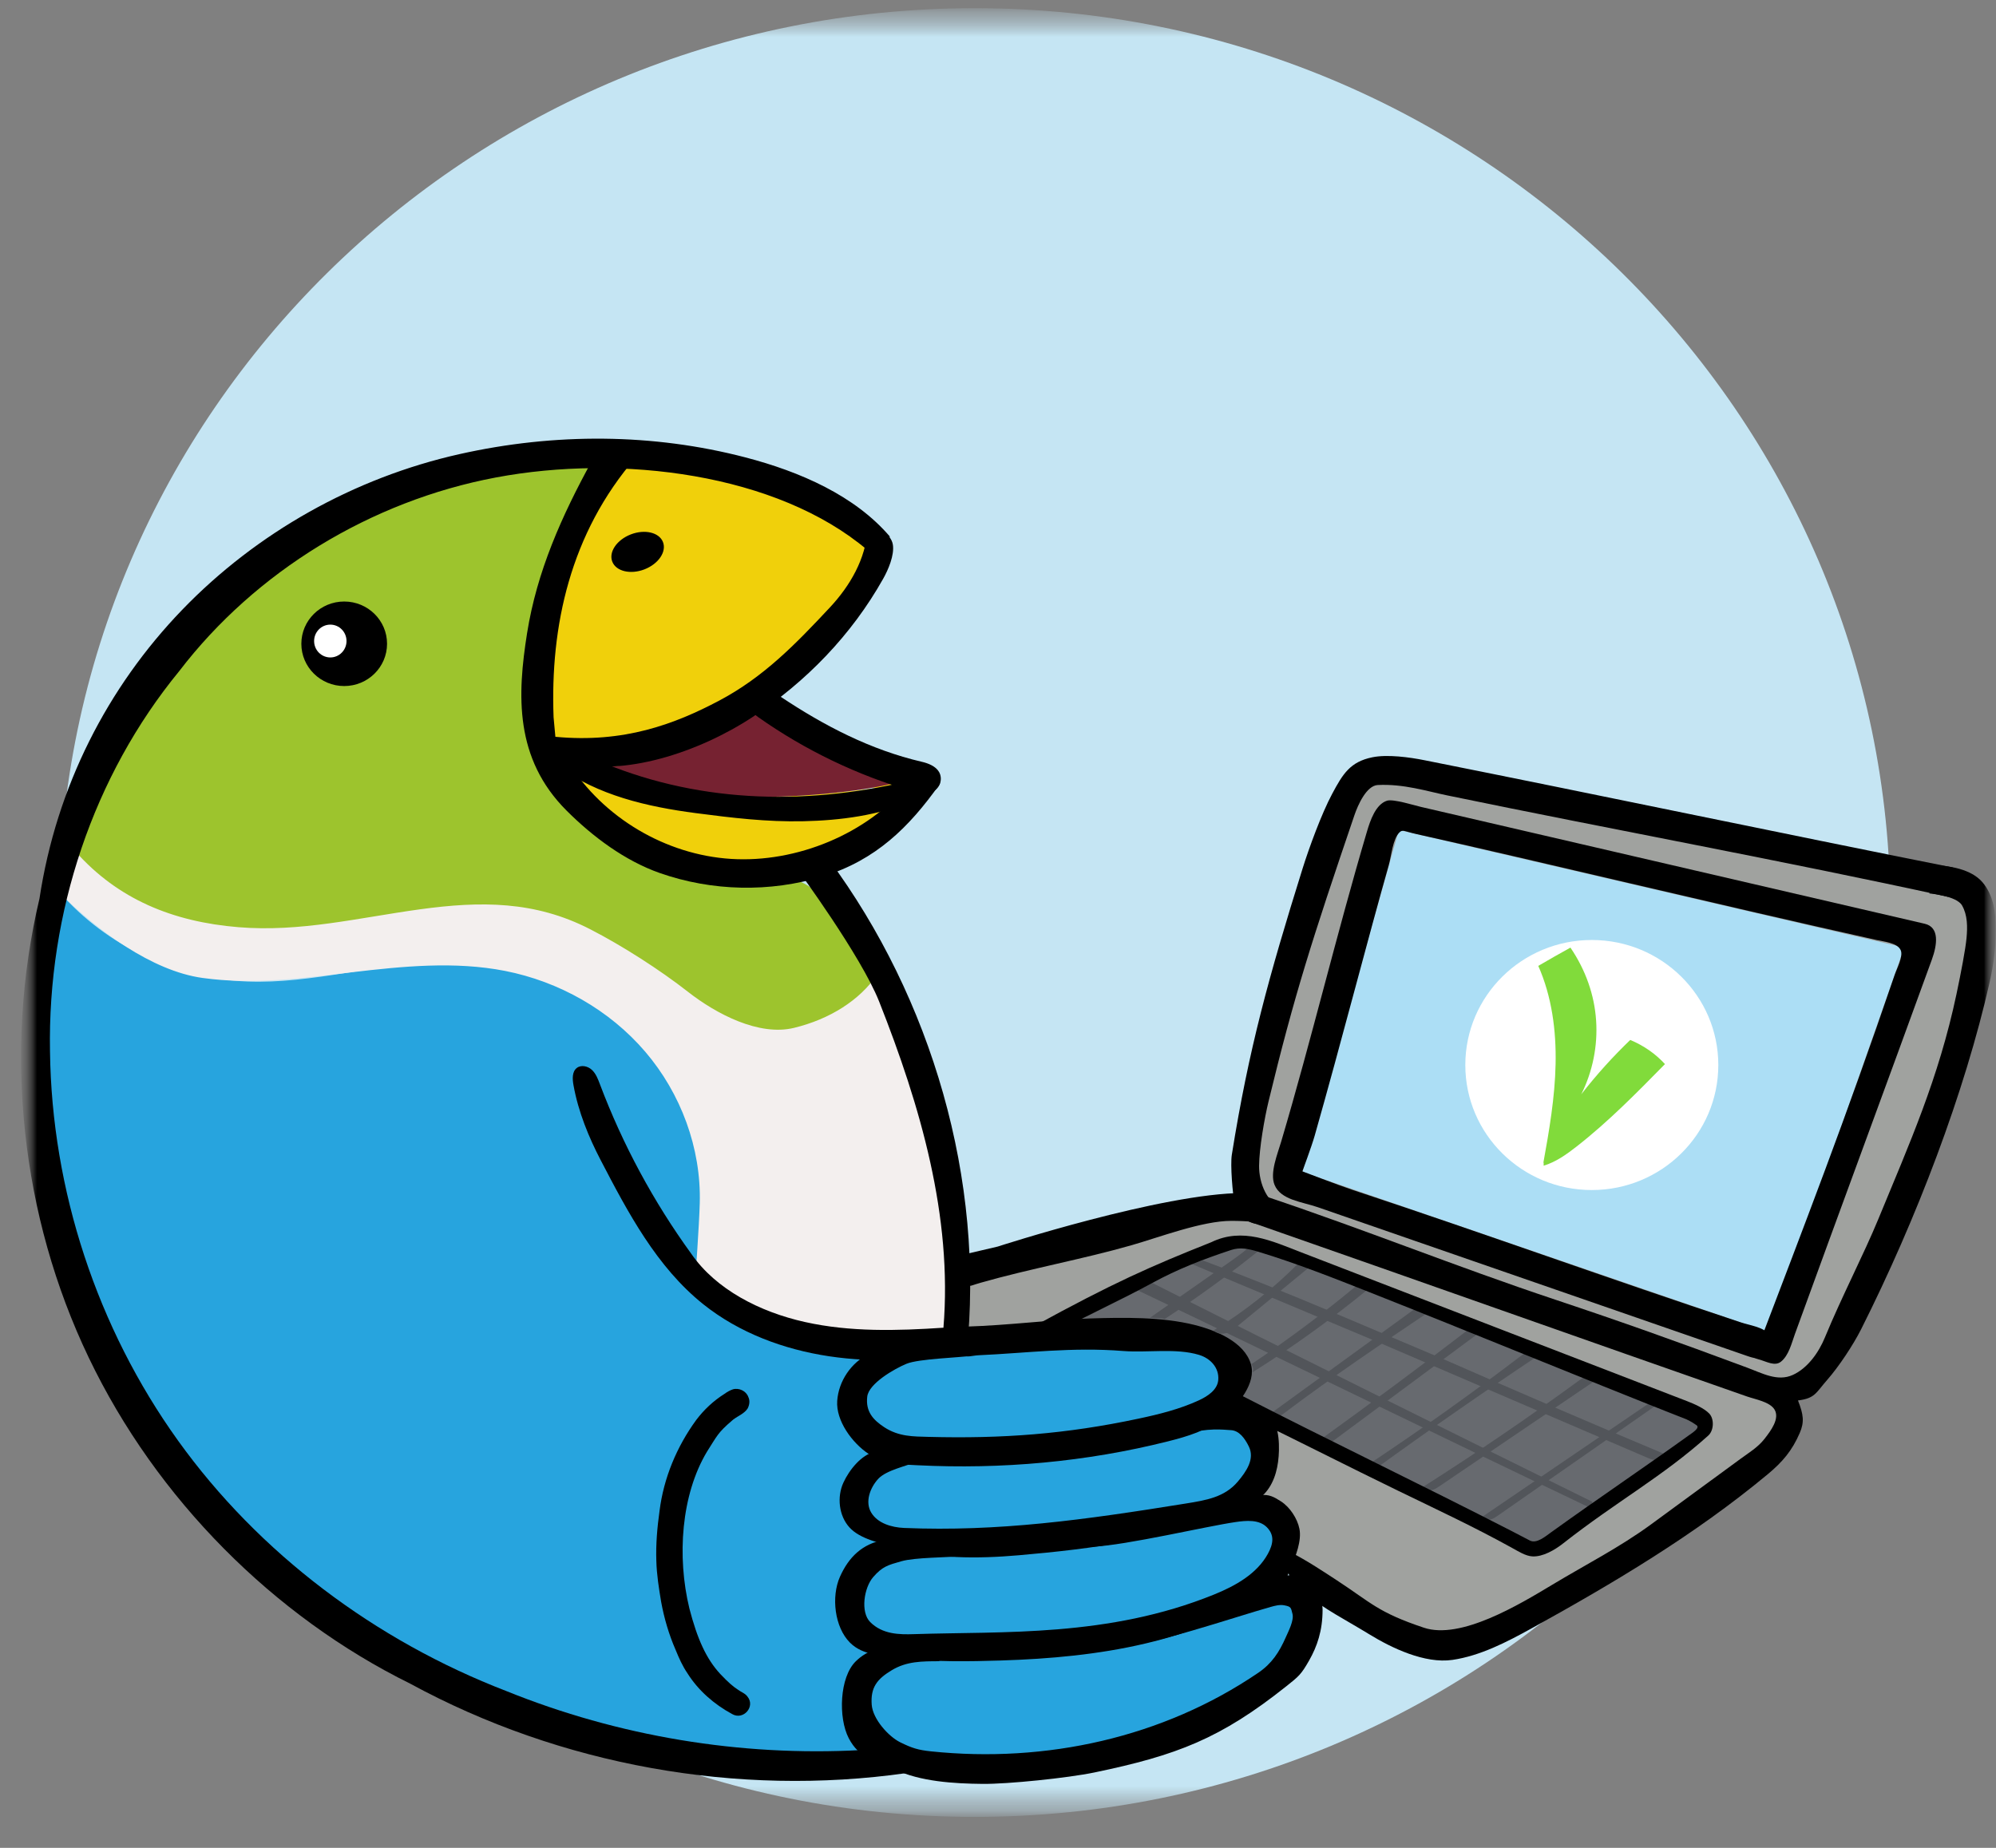 <?xml version="1.0" encoding="UTF-8"?> <svg xmlns="http://www.w3.org/2000/svg" width="81" height="75" viewBox="0 0 81 75" fill="none"><rect x="0" y="0" width="81" height="75" fill="#808080" stroke="none"/><g clip-path="url(#clip0_1_2004)"><g clip-path="url(#clip1_1_2004)"><g clip-path="url(#clip2_1_2004)"><mask id="mask0_1_2004" style="mask-type:luminance" maskUnits="userSpaceOnUse" x="0" y="0" width="81" height="74"><path d="M0.855 0.332H80.996V73.744H0.855V0.332Z" fill="white"></path></mask><g mask="url(#mask0_1_2004)"><mask id="mask1_1_2004" style="mask-type:luminance" maskUnits="userSpaceOnUse" x="0" y="0" width="81" height="74"><path d="M0.855 0.332H80.996V73.744H0.855V0.332Z" fill="white"></path></mask><g mask="url(#mask1_1_2004)"><mask id="mask2_1_2004" style="mask-type:luminance" maskUnits="userSpaceOnUse" x="0" y="0" width="81" height="74"><path d="M0.855 0.332H80.996V73.744H0.855V0.332Z" fill="white"></path></mask><g mask="url(#mask2_1_2004)"><path d="M39.552 73.744C19.027 73.744 2.389 57.31 2.389 37.038C2.389 16.766 19.027 0.332 39.552 0.332C60.076 0.332 76.715 16.766 76.715 37.038C76.715 57.31 60.076 73.744 39.552 73.744Z" fill="#C5E5F3"></path><path d="M24.102 18.895C19.528 18.896 14.966 20.353 11.241 22.999C7.517 25.645 4.649 29.47 3.156 33.779C3.031 34.142 2.913 34.535 3.026 34.902C3.145 35.295 3.498 35.565 3.842 35.792C5.836 37.105 8.213 37.831 10.603 37.861C13.432 37.895 16.204 36.978 19.033 36.985C21.688 36.992 24.334 37.839 26.497 39.374C27.859 40.34 29.086 41.598 30.693 42.056C32.137 42.468 33.773 42.135 34.941 41.192C35.262 40.932 35.567 40.588 35.574 40.176C35.58 39.85 35.397 39.554 35.22 39.28C34.782 38.596 34.342 37.912 33.903 37.229C33.587 36.736 33.252 36.224 32.748 35.923C32.142 35.561 31.396 35.56 30.69 35.535C27.54 35.42 24.137 34.393 22.432 31.75C21.212 29.858 21.079 27.43 21.575 25.236C22.072 23.041 23.136 21.023 24.102 18.895Z" fill="#9DC42D"></path><path d="M28.164 51.87C29.314 48.873 28.558 45.3 26.484 42.846C24.409 40.391 21.151 39.055 17.932 39.071C15.281 39.084 12.678 39.943 10.029 39.837C7.15 39.722 4.338 38.409 2.415 36.211C0.918 43.486 1.823 51.403 5.786 57.691C8.728 62.359 13.222 65.95 18.243 68.259C23.263 70.568 28.795 71.642 34.319 71.89C40.186 72.155 46.336 71.423 51.255 68.224C52.085 67.684 52.931 66.986 53.105 66.013C53.278 65.04 52.319 63.899 51.403 64.275C52.458 63.321 51.896 61.235 50.504 60.936C51.096 60.279 51.279 59.282 50.956 58.458C50.635 57.634 49.824 57.023 48.941 56.938C49.661 56.937 49.982 55.902 49.59 55.3C49.198 54.698 48.433 54.472 47.724 54.344C44.356 53.735 40.904 54.335 37.482 54.437C34.06 54.539 30.354 54.017 28.164 51.87Z" fill="#27A4DE"></path><path d="M35.207 22.109C34.53 24.527 32.803 26.583 30.672 27.92C28.541 29.257 26.028 29.913 23.516 30.087C23.074 30.117 22.572 30.112 22.265 29.795C21.994 29.517 21.964 29.091 21.963 28.704C21.953 25.609 22.791 22.515 24.36 19.845C24.568 19.492 24.802 19.131 25.159 18.926C25.596 18.674 26.137 18.7 26.64 18.756C29.761 19.1 32.786 20.276 35.207 22.109Z" fill="#F0D00B"></path><path d="M37.043 31.833C36.2 33.441 34.573 34.565 32.81 35.018C31.047 35.471 29.163 35.299 27.424 34.763C26.395 34.447 25.397 34 24.544 33.347C23.691 32.692 22.989 31.819 22.642 30.803C23.279 30.639 23.957 30.719 24.591 30.896C25.224 31.073 25.827 31.344 26.445 31.567C29.409 32.638 32.45 32.383 35.577 31.983C33.973 31.755 33.364 31.063 32.118 30.561C31.71 30.396 31.378 30.054 31.013 29.808C30.648 29.562 30.334 29.209 30.234 28.781C32.785 29.433 34.676 30.951 37.043 31.833Z" fill="#F0D00B"></path><path d="M55.922 50.611C60.888 52.479 65.889 54.252 70.923 55.928C71.434 56.098 71.98 56.269 72.505 56.147C73.337 55.952 73.822 55.111 74.198 54.346C75.913 50.862 77.434 47.283 78.75 43.63C79.577 41.334 80.747 38.705 79.965 36.359C72.71 34.83 65.032 33.386 57.778 31.855C57.109 31.714 56.414 31.574 55.75 31.738C55.088 31.902 54.471 32.468 54.589 33.25C53.257 37.584 52.044 41.953 50.951 46.352C50.775 47.061 50.612 47.851 50.972 48.487C51.291 49.053 51.94 49.338 52.551 49.565C53.687 49.989 54.885 50.22 55.922 50.611Z" fill="#A0A29F"></path><path d="M71.616 56.831C72.025 56.952 72.203 57.468 72.093 57.879C71.984 58.29 71.672 58.613 71.363 58.905C68.71 61.419 65.482 63.23 62.29 65.013C60.898 65.791 59.388 66.596 57.801 66.43C56.578 66.304 55.497 65.616 54.473 64.939C53.819 64.506 52.673 64.251 52.32 63.552C52.033 62.983 52.461 62.111 52.223 61.52C51.984 60.93 51.489 60.756 50.868 60.901C51.458 60.387 51.648 59.159 51.471 58.398C51.295 57.637 50.674 56.995 49.918 56.792C50.514 56.245 50.259 55.183 49.624 54.682C48.989 54.18 48.132 54.084 47.326 54.007C45.073 53.793 42.862 54.287 40.609 54.073C40.161 54.03 39.066 53.624 39.075 54.073C38.49 53.626 39.003 52.472 39.483 51.917C39.963 51.361 40.699 51.109 41.398 50.881C44.115 49.993 46.911 49.094 49.765 49.258C53.289 49.459 56.49 51.246 59.807 52.449C63.85 53.917 67.734 55.683 71.616 56.831Z" fill="#A0A29F"></path><path d="M36.398 31.76C34.922 32.154 31.998 32.419 30.121 32.322C28.245 32.226 26.369 31.866 24.643 31.124C26.711 31 28.995 29.79 30.696 28.609C32.1 30.023 34.456 30.998 36.398 31.76Z" fill="#762231"></path><path d="M3.063 34.559C4.777 36.492 7.004 37.414 9.681 37.633C12.185 37.839 14.54 37.252 17.029 36.909C19.517 36.566 21.705 36.564 23.939 37.71C25.237 38.376 26.773 39.358 27.921 40.257C29.069 41.156 30.799 42.063 32.217 41.72C33.695 41.362 34.885 40.587 35.578 39.582C37.423 43.529 38.635 48.209 38.681 52.564C38.686 53.065 38.951 53.734 38.581 54.073C38.315 54.316 37.087 54.276 36.729 54.315C34.317 54.574 31.858 54.424 29.844 53.074C29.384 52.765 28.216 51.917 28.216 51.917C28.216 51.917 28.374 49.721 28.397 48.833C28.459 46.608 27.634 44.382 26.185 42.688C24.737 40.994 22.686 39.837 20.495 39.407C18.452 39.007 16.344 39.219 14.276 39.462C12.209 39.706 10.285 39.978 8.222 39.693C6.159 39.408 3.95 37.764 2.39 36.209C2.076 35.896 2.257 36.002 2.288 35.561C2.317 35.118 2.681 34.676 3.063 34.559Z" fill="#F3EFEE"></path><path d="M71.792 54.071L77.277 38.458L56.768 33.688L52.852 47.567L71.792 54.071Z" fill="#ACDEF5"></path><path d="M64.597 48.301C61.762 48.301 59.464 46.029 59.464 43.227C59.464 40.424 61.762 38.152 64.597 38.152C67.432 38.152 69.731 40.424 69.731 43.227C69.731 46.029 67.432 48.301 64.597 48.301Z" fill="white"></path><path d="M62.626 47.225C62.869 45.888 63.1 44.543 63.128 43.184C63.156 41.826 62.975 40.445 62.425 39.203C62.884 38.933 63.306 38.697 63.73 38.461C64.353 39.379 64.703 40.388 64.772 41.418C64.842 42.447 64.632 43.493 64.169 44.416C64.82 43.58 65.468 42.874 66.157 42.209C66.719 42.444 67.185 42.775 67.566 43.189C66.419 44.357 65.269 45.528 63.979 46.536C63.571 46.855 63.139 47.163 62.643 47.313C62.645 47.219 62.651 47.125 62.626 47.225Z" fill="#81DB3B"></path><path d="M62.171 62.756C58.062 61.025 54.064 59.032 50.209 56.795C50.583 56.117 50.448 55.199 49.896 54.657C49.394 54.164 48.658 54.009 47.96 53.917C46.409 53.714 44.839 53.718 43.274 53.722C45.584 52.304 48.082 51.191 50.683 50.422C56.886 52.803 62.926 55.206 68.822 57.784C68.98 57.746 69.108 57.951 69.066 58.108C69.023 58.266 68.88 58.371 68.746 58.464C66.87 59.779 64.993 61.092 63.117 62.406C62.807 62.623 62.421 62.861 62.171 62.756Z" fill="#676A6F"></path><path d="M37.038 32.496C35.675 33.099 34.096 33.299 32.606 33.332C31.115 33.365 29.713 33.195 28.234 33.002C26.264 32.744 24.251 32.282 22.654 31.101C22.825 30.803 23.2 30.674 23.543 30.693C23.887 30.712 24.209 30.853 24.527 30.983C28.538 32.623 32.912 32.707 37.265 31.606C37.305 31.911 37.204 32.423 37.038 32.496Z" fill="black"></path><path d="M24.368 47.071C25.482 49.214 26.648 51.422 28.536 52.933C29.991 54.097 31.802 54.772 33.647 55.048C35.493 55.324 37.378 55.215 39.224 54.937C39.976 47.906 37.808 40.519 33.628 34.875C33.161 35.086 32.356 35.281 32.356 35.281C32.356 35.281 34.941 38.789 35.678 40.654C37.347 44.874 38.659 49.368 38.286 53.889C36.41 54.014 34.504 54.068 32.668 53.658C30.832 53.25 29.052 52.334 28.056 50.892C26.52 48.775 25.268 46.453 24.346 44.008C24.267 43.798 24.185 43.579 24.021 43.425C23.857 43.271 23.584 43.208 23.407 43.346C23.212 43.498 23.228 43.793 23.271 44.035C23.468 45.142 23.907 46.184 24.368 47.071Z" fill="black"></path><path d="M78.107 37.493C78.721 37.636 78.611 38.357 78.397 38.948C76.588 43.928 74.65 49.162 72.841 54.142C72.703 54.524 72.593 55.009 72.276 55.265C72.021 55.47 71.692 55.26 71.363 55.172C70.896 55.047 71.276 55.029 71.23 54.965C73.227 49.716 74.903 45.4 76.887 39.571C76.975 39.311 77.246 38.812 77.131 38.562C76.996 38.267 76.466 38.222 76.149 38.152C69.857 36.752 62.128 34.886 57.483 33.853C57.003 33.747 56.924 33.653 56.793 33.784C56.514 34.062 56.47 34.717 56.356 35.119C55.576 37.856 54.408 42.385 53.35 46.1C53.232 46.517 52.852 47.542 52.852 47.542C52.852 47.542 54.316 48.105 54.912 48.303C60.371 50.11 65.194 51.869 70.653 53.675C70.984 53.785 71.545 53.864 71.767 54.131C71.99 54.398 72.014 54.861 71.724 55.055C71.484 55.215 71.163 55.126 70.89 55.031C65.085 53.02 59.28 51.009 53.475 48.997C52.844 48.778 51.972 48.707 51.722 48.089C51.525 47.603 51.843 46.843 51.991 46.339C53.229 42.16 54.233 37.939 55.47 33.76C55.606 33.298 55.828 32.642 56.289 32.498C56.54 32.42 57.403 32.69 57.658 32.749C64.66 34.367 70.549 35.745 78.107 37.493Z" fill="black"></path><path d="M54.249 64.14C55.642 65.05 55.909 65.439 57.783 66.065C59.276 66.564 61.648 65.13 62.996 64.319C64.344 63.508 65.733 62.8 67.002 61.871C68.204 60.991 69.244 60.226 70.619 59.22C70.966 58.966 71.335 58.745 71.6 58.407C71.865 58.069 72.235 57.574 72.011 57.208C71.822 56.898 71.24 56.799 70.896 56.68C64.33 54.386 57.638 52.008 51.072 49.714C50.698 49.584 50.425 49.517 50.209 49.186C49.994 48.854 50.11 48.296 50.5 48.228C50.657 48.201 51.11 48.474 51.261 48.524C55.383 49.9 59.022 51.386 63.125 52.754C65.839 53.659 68.043 54.445 70.884 55.503C71.521 55.739 72.135 56.087 72.755 55.805C73.357 55.531 73.805 54.896 74.056 54.286C74.746 52.612 75.63 50.923 76.224 49.481C77.489 46.412 78.672 43.774 79.397 40.346C79.582 39.469 79.762 38.527 79.804 38.076C79.846 37.624 79.848 37.144 79.622 36.749C79.398 36.355 78.3 36.263 78.3 36.263C78.3 36.263 78.326 35.513 78.317 35.117C79.129 35.117 80.001 35.285 80.45 35.807C80.898 36.33 80.995 37.041 80.996 37.729C80.997 38.417 80.898 39.174 80.747 39.845C79.727 44.353 77.784 49.462 75.526 53.952C75.208 54.584 74.62 55.472 74.152 56.004C73.685 56.537 73.659 56.754 72.964 56.841C73.186 57.408 73.231 57.709 73.035 58.163C72.726 58.876 72.342 59.333 71.733 59.839C68.781 62.292 65.492 64.247 62.13 66.104C61.136 66.653 60.069 67.205 58.944 67.371C57.818 67.536 56.466 66.882 55.58 66.34C54.502 65.68 53.848 65.379 52.943 64.659C52.682 64.452 52.419 64.22 52.306 63.907C52.192 63.594 52.076 63.14 52.381 63.005C53.047 63.344 53.714 63.791 54.249 64.14Z" fill="black"></path><path d="M52.127 49.102C51.422 48.865 51.088 48.023 51.095 47.313C51.102 46.601 51.312 45.395 51.479 44.703C52.524 40.385 53.258 38.1 54.963 33.09C55.105 32.672 55.453 31.886 55.911 31.862C56.956 31.809 57.911 32.114 58.704 32.278C65.355 33.655 72.324 34.927 79.055 36.401C79.178 36.018 79.131 35.593 79.254 35.211C72.013 33.766 65.049 32.3 57.808 30.856C57.193 30.733 56.303 30.611 55.688 30.737C54.791 30.921 54.493 31.411 54.062 32.218C53.631 33.023 53.123 34.41 52.856 35.266C51.495 39.622 50.675 42.573 49.989 46.868C49.923 47.28 50.021 48.469 50.107 48.877C50.194 49.286 50.23 49.303 50.585 49.525C50.82 49.672 51.118 49.732 51.381 49.642C51.643 49.55 52.464 49.216 52.127 49.102Z" fill="black"></path><path d="M50.457 48.422C47.181 48.422 40.486 50.596 40.486 50.596L39.126 50.914C39.126 50.914 38.891 51.745 39.196 52.012C39.455 52.239 39.188 52.238 39.802 52.062C41.769 51.499 43.948 51.105 45.915 50.542C47.047 50.218 48.787 49.552 49.966 49.552C51.221 49.552 52.2 49.759 53.422 50.267C52.41 49.638 51.566 48.422 50.457 48.422Z" fill="black"></path><path d="M35.267 54.95C34.541 55.301 34.03 56.057 33.975 56.859C33.919 57.661 34.578 58.564 35.248 59.01C35.895 59.44 36.454 59.432 37.231 59.471C40.643 59.642 44.083 59.335 47.394 58.502C48.185 58.303 48.993 58.062 49.622 57.544C50.252 57.026 50.998 56.13 50.759 55.353C50.49 54.475 49.368 53.999 48.475 53.776C47.15 53.445 45.597 53.47 44.231 53.513C42.632 53.564 40.98 53.788 39.216 53.844C38.891 53.854 38.74 54.049 38.651 54.361C38.578 54.618 38.77 54.89 39.014 55.001C39.257 55.111 39.452 55.018 39.719 55.006C41.646 54.92 43.49 54.668 45.584 54.834C46.556 54.911 47.725 54.708 48.658 54.991C49.131 55.135 49.482 55.523 49.438 56.014C49.403 56.41 49.013 56.669 48.652 56.836C47.874 57.194 47.037 57.403 46.2 57.58C43.26 58.206 40.67 58.398 37.665 58.319C37.072 58.303 36.475 58.314 35.887 57.929C35.438 57.634 35.122 57.298 35.194 56.685C35.256 56.154 36.29 55.558 36.786 55.353C37.281 55.147 38.925 55.106 39.456 55.024C38.47 54.654 36.068 54.563 35.267 54.95Z" fill="black"></path><path d="M37.269 59.303C36.817 59.499 35.967 59.663 35.636 60.027C35.304 60.391 35.1 60.959 35.35 61.384C35.608 61.825 36.177 61.994 36.688 62.016C40.496 62.175 44.007 61.689 48.124 61.024C48.949 60.891 49.695 60.77 50.233 60.133C50.577 59.724 50.928 59.218 50.681 58.714C50.514 58.37 50.285 58.067 49.959 58.047C49.576 58.024 49.081 57.949 48.047 58.201C48.273 57.754 49.225 57.2 49.671 56.972C50.117 56.744 50.725 56.842 51.156 57.097C51.778 57.466 51.919 58.155 51.901 58.876C51.886 59.48 51.757 60.111 51.363 60.571C51.03 60.959 50.547 61.181 50.072 61.369C47.281 62.47 44.326 62.866 41.336 63.125C39.692 63.267 37.917 63.278 36.336 62.809C35.72 62.626 34.903 62.469 34.472 61.994C34.041 61.52 33.959 60.759 34.226 60.177C34.472 59.642 34.964 59.042 35.505 58.921C36.044 58.8 36.968 59.113 37.269 59.303Z" fill="black"></path><path d="M39.117 63.155C38.391 63.219 37.132 63.21 36.581 63.367C36.031 63.523 35.812 63.578 35.436 64.009C35.061 64.44 34.91 65.434 35.315 65.837C35.813 66.335 36.492 66.347 37.093 66.326C40.7 66.207 44.984 66.458 49.27 64.717C50.133 64.367 51.007 63.88 51.453 63.064C51.671 62.665 51.729 62.306 51.408 61.985C51.093 61.669 50.58 61.712 50.138 61.777C48.946 61.95 45.709 62.717 44.356 62.777C45.775 61.981 49.539 60.866 51.157 60.684C51.498 60.645 51.698 60.754 51.985 60.939C52.344 61.169 52.648 61.632 52.732 62.049C52.829 62.533 52.584 63.155 52.393 63.611C52.221 64.019 52.187 64.198 51.818 64.446C48.482 66.673 44.626 67.27 40.613 67.396C39.366 67.435 37.816 67.464 36.581 67.293C35.825 67.188 35.032 67.21 34.493 66.671C33.866 66.045 33.726 64.804 34.087 63.995C34.448 63.187 35.002 62.659 35.875 62.5C36.747 62.339 38.615 62.8 39.117 63.155Z" fill="black"></path><path d="M38.161 67.425C37.392 67.425 36.791 67.428 36.189 67.79C35.588 68.151 35.324 68.492 35.375 69.191C35.419 69.773 36.053 70.478 36.531 70.715C37.01 70.951 37.253 71.028 37.784 71.084C42.446 71.567 47.191 70.529 51.061 67.895C51.613 67.519 51.91 67.063 52.179 66.453C52.289 66.203 52.516 65.773 52.451 65.507C52.386 65.242 52.392 65.211 52.123 65.157C51.938 65.12 51.746 65.171 51.563 65.222C50.036 65.65 46.764 66.793 45.158 66.888C46.507 66.177 49.68 65.085 51.028 64.373C51.453 64.149 51.904 63.919 52.384 63.939C53.04 63.968 53.672 64.677 53.672 65.331C53.672 66.191 53.449 66.826 53.126 67.395C52.802 67.964 52.709 68.037 52.196 68.445C49.528 70.567 47.761 71.243 44.423 71.938C43.317 72.168 40.882 72.415 39.876 72.404C38.723 72.393 37.336 72.313 36.3 71.811C35.449 71.397 34.877 71.384 34.441 70.546C34.014 69.722 34.065 68.074 34.731 67.426C35.204 66.965 35.82 66.788 36.481 66.825C37.141 66.862 37.733 67.281 38.161 67.425Z" fill="black"></path><path d="M26.765 61.325C26.931 59.993 27.462 58.718 28.253 57.634C28.568 57.216 28.958 56.851 29.403 56.572C29.507 56.496 29.618 56.432 29.741 56.39C29.984 56.318 30.281 56.455 30.366 56.697C30.441 56.847 30.416 57.021 30.34 57.167C30.206 57.374 29.958 57.465 29.764 57.61C29.746 57.625 29.728 57.64 29.71 57.655C29.12 58.162 29.108 58.267 28.689 58.922C27.641 60.673 27.466 63.181 27.976 65.284C28.296 66.514 28.655 67.323 29.231 67.945C29.56 68.293 29.764 68.463 29.936 68.573C30.065 68.675 30.24 68.726 30.335 68.863C30.664 69.266 30.166 69.834 29.712 69.57C28.985 69.177 28.337 68.615 27.897 67.914C27.697 67.621 27.553 67.298 27.42 66.971C27.146 66.344 26.953 65.686 26.83 65.015C26.738 64.464 26.65 63.911 26.635 63.352C26.612 62.673 26.671 61.997 26.765 61.325Z" fill="black"></path><path d="M24.848 22.798C24.694 22.407 25.029 21.911 25.597 21.691C26.165 21.47 26.75 21.609 26.904 22C27.058 22.391 26.723 22.887 26.155 23.108C25.588 23.328 25.002 23.19 24.848 22.798Z" fill="black"></path><path d="M13.968 27.845C13.007 27.845 12.229 27.077 12.229 26.129C12.229 25.182 13.007 24.414 13.968 24.414C14.928 24.414 15.707 25.182 15.707 26.129C15.707 27.077 14.928 27.845 13.968 27.845Z" fill="black"></path><path d="M13.405 26.684C13.041 26.684 12.747 26.386 12.747 26.018C12.747 25.65 13.041 25.352 13.405 25.352C13.768 25.352 14.062 25.65 14.062 26.018C14.062 26.386 13.768 26.684 13.405 26.684Z" fill="white"></path><path d="M67.199 57.044C65.057 58.537 62.915 60.03 60.773 61.523C60.679 61.589 60.579 61.657 60.467 61.677C60.353 61.697 60.22 61.656 60.17 61.552C62.355 60.064 64.54 58.575 66.725 57.088C66.8 57.037 66.878 56.985 66.967 56.972C67.056 56.957 67.159 56.995 67.199 57.044Z" fill="#52555A"></path><path d="M48.828 51.164C52.24 52.432 55.297 53.788 58.587 55.169C61.505 56.451 64.456 57.717 67.491 58.992C67.508 59.125 67.376 59.241 67.242 59.257C67.108 59.273 66.976 59.219 66.852 59.166C63.192 57.597 59.533 56.028 55.956 54.489C53.408 53.42 50.862 52.352 48.315 51.283C48.498 51.233 48.679 51.182 48.828 51.164Z" fill="#52555A"></path><path d="M64.729 56.039C62.622 57.468 60.516 58.898 58.409 60.326C58.306 60.396 58.197 60.469 58.073 60.489C57.95 60.509 57.804 60.46 57.754 60.346C59.905 58.979 62.013 57.542 64.07 56.038C64.181 55.958 64.296 55.874 64.432 55.852C64.567 55.83 64.726 55.889 64.769 56.019C64.709 56.059 64.65 56.1 64.729 56.039Z" fill="#52555A"></path><path d="M62.382 55.048C60.159 56.532 57.965 58.059 55.801 59.629C55.728 59.555 55.655 59.481 55.581 59.407C57.658 58.027 59.69 56.58 61.673 55.069C61.79 54.979 61.912 54.887 62.057 54.856C62.202 54.826 62.375 54.877 62.438 55.01C62.375 55.049 62.31 55.088 62.382 55.048Z" fill="#52555A"></path><path d="M60.172 53.986C58.176 55.465 56.181 56.944 54.184 58.422C54.092 58.49 53.994 58.561 53.88 58.572C53.767 58.583 53.636 58.508 53.632 58.394C55.642 56.947 57.629 55.469 59.593 53.961C59.691 53.886 59.795 53.808 59.917 53.786C60.039 53.764 60.184 53.819 60.223 53.937C60.175 53.992 60.127 54.047 60.172 53.986Z" fill="#52555A"></path><path d="M58.152 53.135C56.108 54.511 54.062 55.887 52.095 57.37C52.014 57.431 51.927 57.495 51.827 57.497C51.727 57.5 51.617 57.411 51.643 57.314C53.548 55.931 55.453 54.547 57.359 53.164C57.491 53.069 57.63 52.971 57.791 52.949C57.952 52.927 58.14 53.011 58.152 53.135Z" fill="#52555A"></path><path d="M55.547 52.301C54.046 53.532 52.468 54.668 50.824 55.702C50.873 55.595 50.854 55.46 50.777 55.372C52.341 54.327 53.848 53.196 55.288 51.984C55.39 52.081 55.492 52.178 55.547 52.301Z" fill="#52555A"></path><path d="M53.382 51.228C52.333 52.089 51.284 52.95 50.235 53.81C50.092 53.928 49.944 54.048 49.767 54.104C49.591 54.16 49.376 54.136 49.252 53.997C50.512 53.224 51.678 52.298 52.718 51.248C52.824 51.141 52.941 51.025 53.091 51.003C53.241 50.98 53.418 51.111 53.382 51.228Z" fill="#52555A"></path><path d="M47.266 53.535C48.656 52.623 50.002 51.645 51.332 50.561C51.21 50.587 51.17 50.372 51.048 50.346C50.971 50.33 50.905 50.395 50.852 50.452C50.579 50.745 50.248 50.977 49.921 51.206C48.836 51.967 47.751 52.726 46.666 53.486C46.877 53.49 47.09 53.492 47.266 53.535Z" fill="#52555A"></path><path d="M64.621 60.955C58.588 57.977 52.556 54.999 46.518 51.949C46.32 52.051 46.123 52.153 45.925 52.255C52.134 55.212 58.302 58.233 64.511 61.191C64.537 61.149 64.606 61.044 64.621 60.955Z" fill="#52555A"></path><path d="M69.326 58.264C69.55 58.062 69.572 57.594 69.365 57.375C69.157 57.155 68.738 56.976 68.457 56.867C63.237 54.853 58.017 52.84 52.796 50.826C51.617 50.371 50.423 49.802 49.154 50.419C46.694 51.398 45.187 52.061 41.933 53.843C42.2 54.019 42.466 53.959 42.733 54.136C44.083 53.396 45.41 52.809 46.761 52.072C47.775 51.519 48.795 51.119 49.964 50.733C50.321 50.615 50.662 50.683 51.059 50.804C52.622 51.277 54.187 51.899 55.584 52.451C59.737 54.094 63.907 55.818 68.3 57.555C68.441 57.61 68.627 57.688 68.849 57.847C68.997 57.956 68.681 58.153 68.531 58.26C66.617 59.635 64.927 60.769 62.965 62.179C62.712 62.36 62.359 62.668 62.083 62.526C61.796 62.379 61.59 62.267 61.334 62.136C57.667 60.254 53.958 58.477 50.292 56.595C50.077 56.655 50.019 56.956 50.128 57.15C50.237 57.343 50.45 57.401 50.65 57.499C52.678 58.484 54.706 59.519 56.733 60.504C58.311 61.271 59.828 61.976 61.363 62.827C61.626 62.971 61.908 63.153 62.182 63.17C62.608 63.197 63.098 62.907 63.433 62.644C65.616 60.93 67.472 59.933 69.326 58.264Z" fill="black"></path><path d="M22.465 29.113C22.326 25.426 23.131 21.647 25.808 18.56C25.15 18.462 24.618 18.532 24.014 18.717C22.795 20.942 21.788 23.193 21.39 25.696C20.992 28.2 20.871 30.786 22.997 32.905C24.059 33.964 25.358 34.936 26.775 35.434C28.893 36.177 31.244 36.229 33.392 35.572C35.539 34.916 36.894 33.573 38.121 31.844C38.273 31.632 37.644 31.103 37.425 31.244C37.205 31.384 37.045 31.597 36.88 31.799C35.197 33.852 32.321 35.028 29.666 34.861C27.011 34.694 24.475 33.187 23.064 30.939C25.277 31.541 28.338 30.547 30.526 29.112C32.713 27.678 34.559 25.77 35.839 23.492C36.05 23.118 36.299 22.533 36.234 22.108C36.17 21.683 35.595 21.301 35.205 21.485C35.137 22.675 34.498 23.775 33.685 24.647C32.287 26.143 30.993 27.48 29.183 28.438C27.372 29.397 25.309 30.168 22.538 29.905" fill="black"></path><path d="M37.045 32.12C34.803 31.473 32.672 30.45 30.768 29.106C30.682 29.045 30.59 28.976 30.566 28.873C30.534 28.739 30.63 28.61 30.719 28.505C30.884 28.312 31.091 28.1 31.343 28.127C31.471 28.141 31.583 28.215 31.69 28.286C33.445 29.454 35.316 30.432 37.415 30.921C37.674 30.981 37.976 31.102 38.108 31.333C38.258 31.598 38.164 31.938 37.907 32.101C37.65 32.263 37.282 32.188 37.045 32.12Z" fill="black"></path><path d="M34.93 71.032C30.038 71.296 25.09 70.473 20.55 68.637C15.223 66.585 10.509 63.046 7.224 58.47C3.94 53.895 2.1 48.304 2.029 42.678C1.926 37.03 3.787 31.487 7.274 27.238C10.366 23.198 15.051 20.334 20.121 19.38C25.192 18.426 31.53 19.212 35.208 22.332C35.572 22.248 35.753 21.867 36.117 21.784C34.699 20.119 32.471 19.143 30.244 18.563C26.505 17.588 22.521 17.562 18.645 18.432C14.384 19.387 10.418 21.614 7.391 24.753C4.365 27.892 2.289 31.931 1.602 36.473C0.132 42.667 0.849 49.355 3.6 55.1C6.351 60.845 11.115 65.607 16.651 68.338C22.742 71.649 29.916 72.942 36.785 71.966C36.106 71.653 35.427 71.339 34.93 71.032Z" fill="black"></path></g></g></g></g></g></g><defs><clipPath id="clip0_1_2004"><rect width="81" height="74.08" fill="white" transform="matrix(-1 0 0 1 81 0)"></rect></clipPath><clipPath id="clip1_1_2004"><rect width="81" height="74.08" fill="white" transform="matrix(-1 0 0 1 81 0)"></rect></clipPath><clipPath id="clip2_1_2004"><rect width="80.994" height="74.08" fill="white" transform="matrix(-1 0 0 1 80.996 0)"></rect></clipPath></defs></svg> 